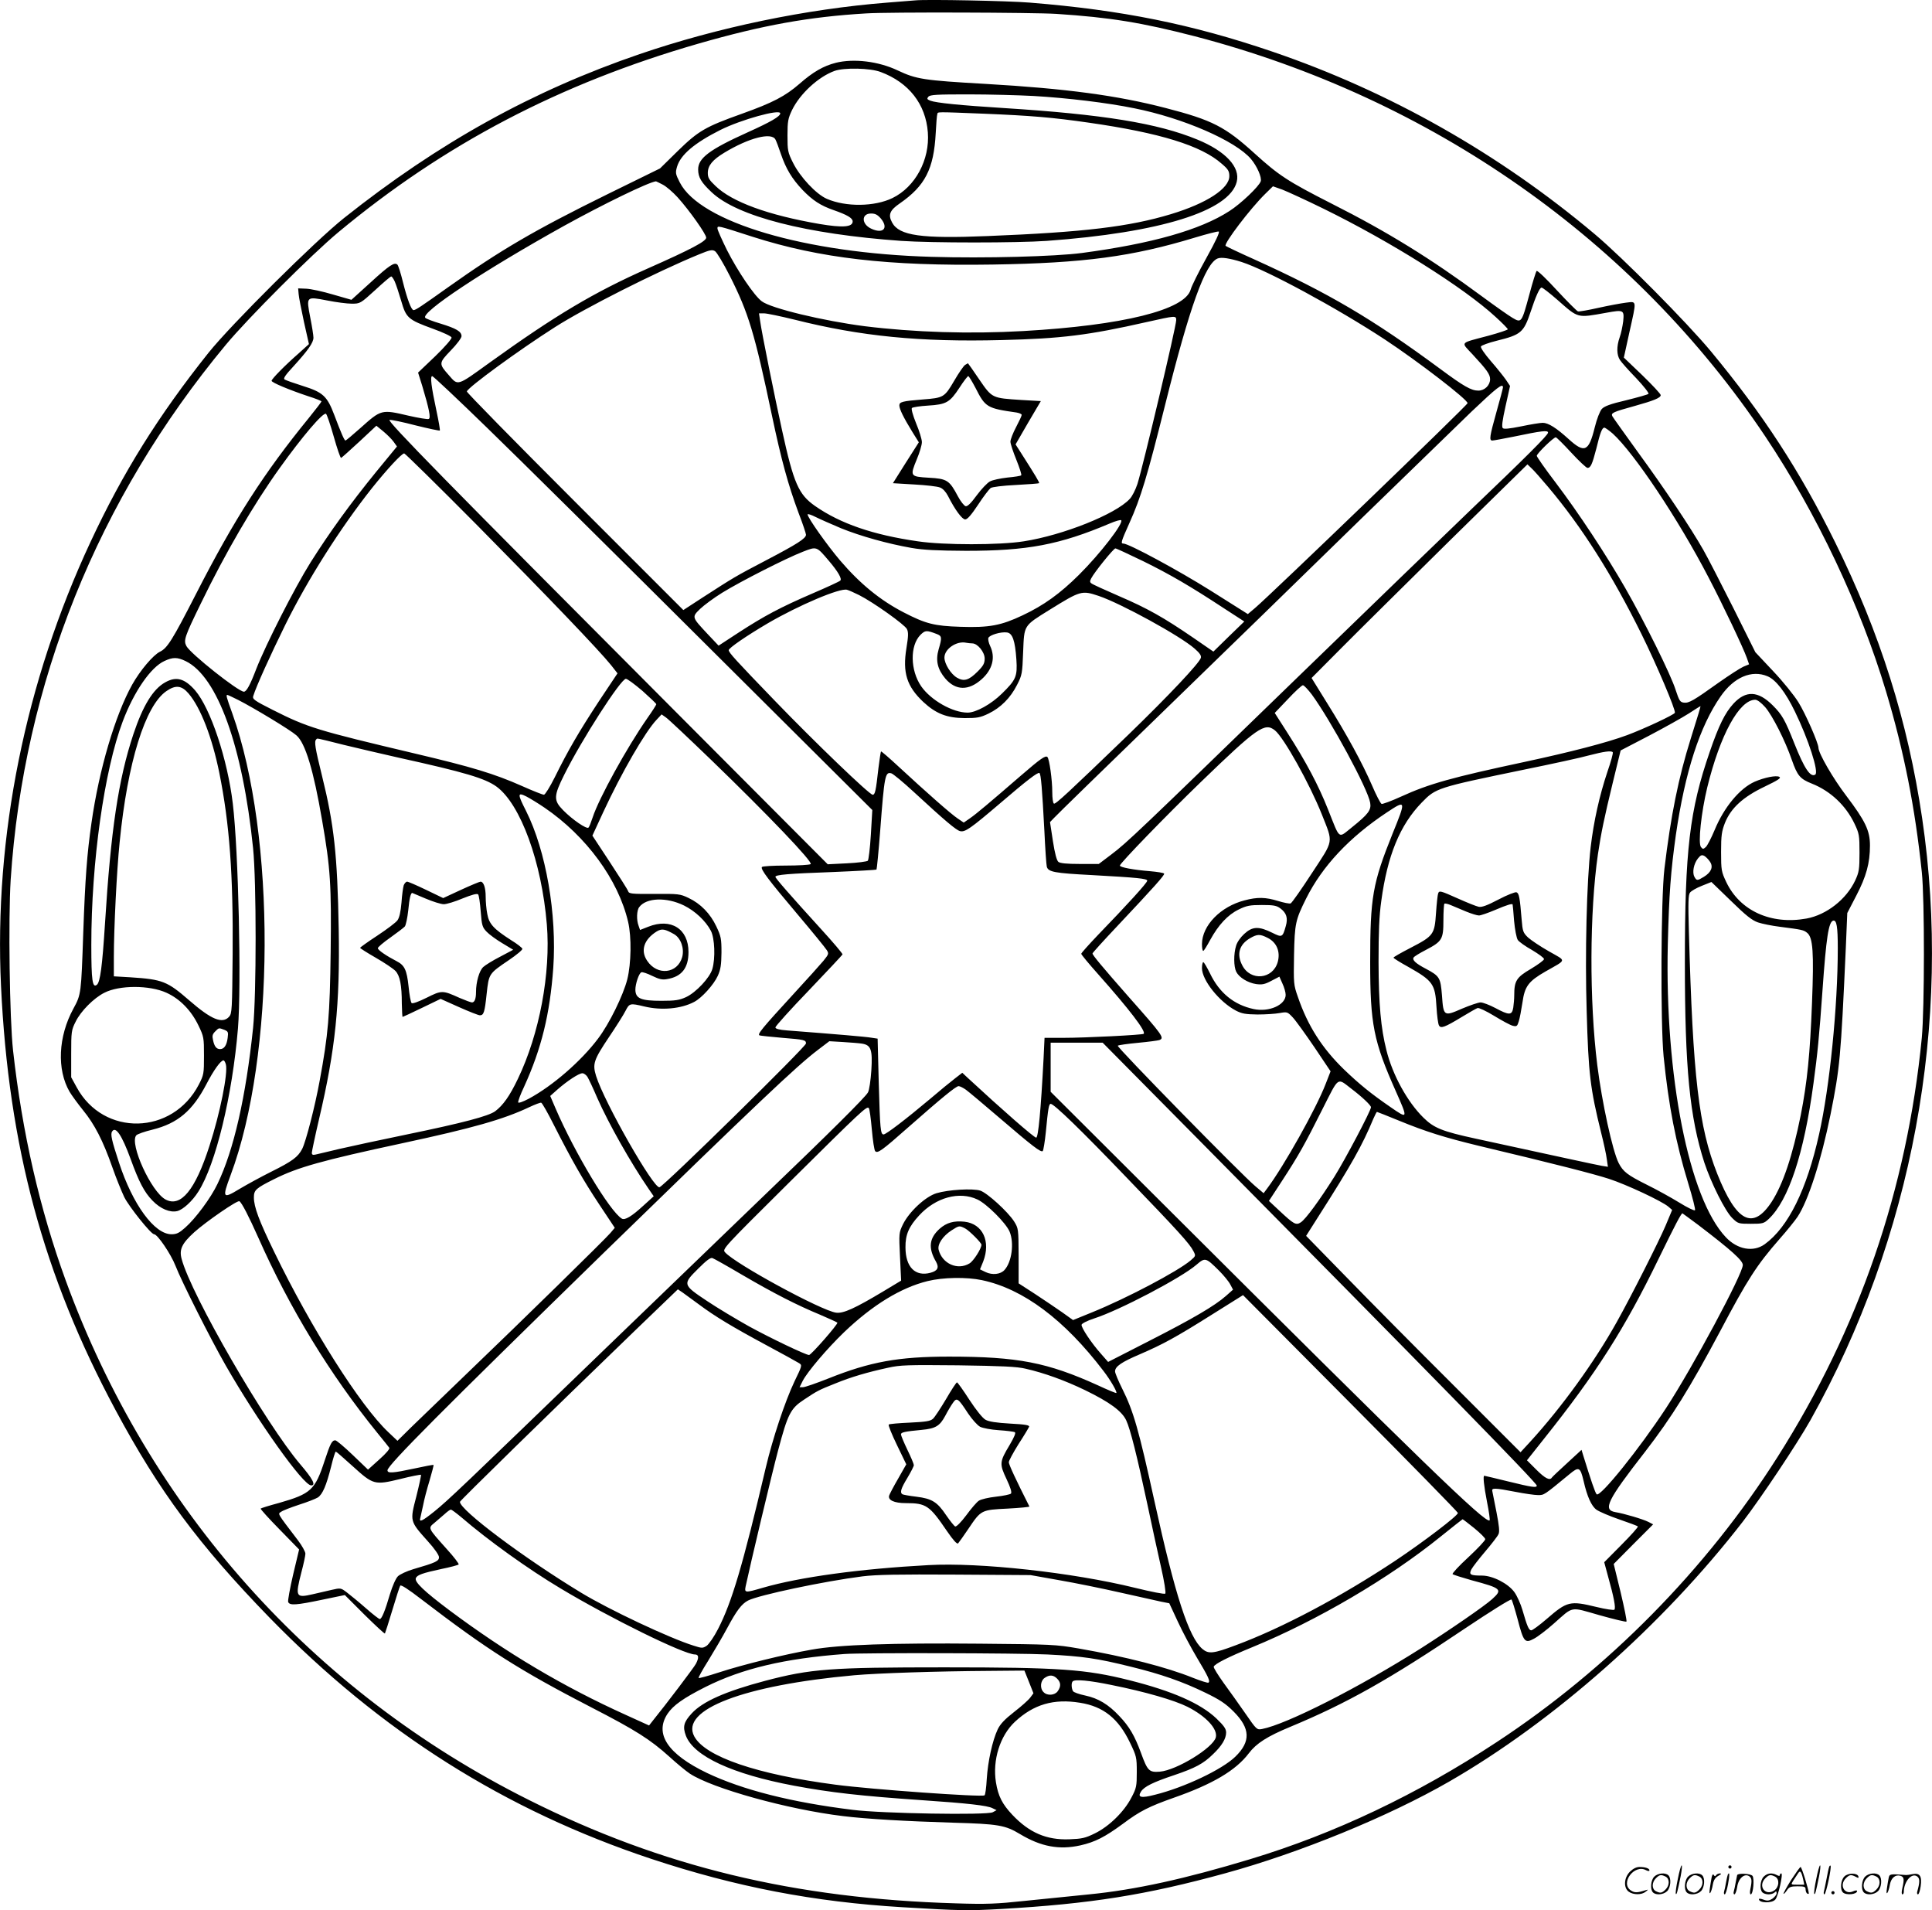 <svg version="1.0" xmlns="http://www.w3.org/2000/svg"
  viewBox="0 0 1200.263 1186.446"
 preserveAspectRatio="xMidYMid meet">
<g transform="translate(-0.273,1186.621) scale(0.1,-0.1)"
fill="#000000" stroke="none">
<path d="M5690 11864 c-25 -2 -103 -8 -175 -14 -506 -40 -1053 -154 -1539
-320 -666 -228 -1247 -550 -1836 -1018 -182 -145 -701 -661 -842 -837 -311
-390 -532 -744 -733 -1175 -405 -867 -600 -1832 -556 -2758 47 -996 263 -1798
711 -2633 271 -505 518 -838 957 -1290 692 -710 1463 -1197 2373 -1499 525
-174 1009 -267 1560 -300 363 -22 410 -22 610 -11 558 32 903 87 1395 222 463
127 1013 352 1390 569 650 374 1328 973 1825 1615 113 147 336 481 420 630
633 1130 882 2471 694 3740 -89 602 -261 1147 -539 1710 -221 448 -450 799
-774 1190 -149 179 -546 580 -721 727 -594 500 -1274 885 -2001 1133 -501 171
-938 259 -1509 305 -133 11 -635 21 -710 14z m875 -84 c336 -22 530 -54 860
-139 1472 -384 2729 -1266 3545 -2486 320 -479 590 -1050 750 -1584 112 -374
180 -721 222 -1121 18 -170 17 -849 0 -1030 -92 -941 -391 -1808 -896 -2603
-442 -697 -1053 -1317 -1746 -1772 -492 -324 -1006 -568 -1529 -726 -406 -123
-717 -191 -1001 -219 -113 -11 -295 -30 -405 -41 -169 -18 -234 -21 -420 -15
-1006 29 -1830 228 -2656 642 -1348 674 -2360 1809 -2878 3227 -162 445 -270
917 -327 1427 -22 199 -30 819 -15 1061 80 1220 540 2365 1337 3324 139 167
532 560 699 699 659 548 1376 923 2236 1171 400 115 688 167 1044 188 136 9
1040 6 1180 -3z M5195 11476 c-76 -19 -142 -57 -225 -130 -89 -77 -164 -117
-360 -187 -224 -80 -268 -105 -396 -230 l-111 -109 -324 -159 c-457 -225 -667
-348 -994 -580 -167 -119 -200 -141 -213 -141 -14 0 -39 67 -66 174 -13 54
-29 103 -34 108 -18 18 -49 -2 -168 -111 l-118 -107 -115 33 c-64 19 -138 35
-166 36 l-50 2 3 -35 c1 -19 17 -97 33 -173 l31 -138 -63 -57 c-87 -76 -169
-160 -169 -171 0 -11 111 -57 228 -96 45 -14 82 -29 82 -32 0 -3 -35 -49 -78
-102 -280 -343 -464 -630 -700 -1091 -149 -291 -180 -340 -226 -362 -42 -21
-122 -115 -172 -204 -106 -190 -206 -528 -253 -859 -28 -195 -39 -344 -51
-680 -13 -381 -13 -385 -61 -473 -95 -174 -104 -379 -24 -517 13 -22 51 -74
84 -115 71 -87 123 -187 182 -355 23 -66 57 -149 74 -185 31 -61 166 -230 185
-230 21 0 104 -122 133 -196 37 -96 218 -455 312 -619 202 -352 482 -745 531
-745 31 0 10 40 -67 130 -215 252 -678 1052 -738 1277 -16 59 2 96 79 166 75
67 268 200 280 192 15 -9 59 -95 117 -225 196 -442 447 -853 741 -1215 36 -44
69 -85 73 -91 5 -6 -18 -34 -62 -73 l-70 -63 -95 91 c-52 50 -101 91 -108 91
-21 0 -31 -19 -66 -125 -60 -184 -85 -207 -284 -264 -60 -16 -111 -32 -114
-35 -2 -3 50 -61 117 -129 l122 -125 -37 -155 c-20 -86 -34 -163 -31 -171 9
-23 50 -20 212 14 l140 29 122 -122 c67 -66 124 -119 127 -117 2 3 23 68 46
145 23 77 45 145 49 152 4 8 48 -20 131 -84 410 -314 608 -440 1055 -671 278
-143 367 -200 485 -306 47 -43 104 -90 128 -106 139 -92 610 -223 952 -264
146 -18 389 -32 685 -41 280 -8 322 -15 415 -71 130 -78 243 -99 374 -70 93
21 153 52 266 135 104 78 162 107 315 161 240 84 385 169 466 276 47 62 114
105 259 165 351 146 614 294 1085 611 154 103 283 184 288 179 4 -4 21 -59 38
-122 37 -142 45 -152 102 -121 23 12 78 54 122 93 126 111 98 106 284 53 89
-25 165 -43 168 -40 4 3 -13 85 -36 182 l-43 176 122 123 123 123 -29 15 c-33
17 -151 52 -206 61 -79 14 -51 72 185 375 166 215 278 395 467 750 169 320
227 410 368 571 46 52 96 114 112 138 67 101 147 350 205 636 58 290 64 349
95 1036 l9 215 56 108 c62 119 85 202 85 312 0 92 -29 152 -147 308 -81 106
-173 264 -173 299 -1 30 -81 213 -125 283 -26 42 -96 129 -157 193 l-110 117
-137 275 c-76 151 -159 313 -186 360 -79 139 -241 381 -404 604 -83 115 -156
217 -161 226 -11 21 2 27 140 65 118 33 160 50 160 67 0 7 -51 62 -114 123
l-115 110 34 155 c46 207 48 194 -22 186 -31 -4 -107 -18 -170 -32 -62 -14
-119 -24 -127 -22 -7 2 -66 61 -131 131 -65 71 -121 125 -126 120 -4 -4 -25
-70 -45 -146 -48 -177 -49 -178 -105 -145 -24 14 -109 74 -189 133 -317 234
-587 401 -934 576 -271 138 -327 174 -479 312 -183 166 -262 207 -552 282
-300 78 -618 121 -1120 150 -387 22 -429 29 -546 84 -118 56 -271 75 -384 47z
m279 -57 c175 -65 280 -200 293 -375 13 -170 -78 -339 -220 -408 -111 -54
-289 -56 -407 -5 -67 29 -167 136 -211 225 -32 64 -34 75 -34 169 0 89 4 106
28 157 50 103 165 208 265 244 60 21 221 18 286 -7z m951 -149 c207 -12 457
-42 623 -76 306 -61 632 -203 727 -316 37 -44 68 -114 60 -138 -10 -31 -124
-140 -195 -185 -181 -117 -481 -202 -915 -260 -165 -22 -605 -34 -935 -24
-785 22 -1438 215 -1564 462 -27 53 -28 60 -17 98 22 74 108 147 269 228 128
64 372 132 372 103 0 -19 -59 -53 -203 -118 -237 -107 -307 -160 -307 -230 0
-49 19 -81 84 -142 159 -150 588 -260 1178 -302 187 -13 720 -13 903 0 705 51
1136 185 1181 367 23 91 -69 190 -244 262 -247 102 -587 157 -1202 196 -271
17 -421 32 -458 46 -20 8 -22 12 -12 24 10 13 52 15 249 15 130 0 313 -5 406
-10z m-310 -110 c291 -12 426 -23 654 -56 439 -63 697 -142 824 -255 40 -34
47 -46 47 -77 0 -77 -141 -169 -363 -236 -258 -78 -539 -112 -1139 -136 -411
-17 -549 2 -593 84 -26 48 -15 76 48 119 157 109 211 213 223 437 3 58 7 111
10 118 4 14 -14 14 289 2z m-1295 -160 c6 -11 21 -51 34 -90 32 -93 68 -153
135 -224 63 -65 112 -97 193 -125 83 -29 118 -49 118 -70 0 -36 -63 -40 -206
-16 -320 55 -544 137 -646 236 -40 38 -48 51 -48 81 0 46 30 82 103 126 152
92 292 128 317 82z m-701 -280 c21 -10 64 -47 94 -80 73 -81 177 -228 177
-250 0 -22 -91 -71 -360 -190 -338 -150 -575 -291 -988 -588 -202 -146 -193
-143 -251 -76 -63 71 -63 75 12 153 38 39 67 78 67 89 0 29 -32 48 -130 78
-47 14 -89 30 -95 36 -32 32 363 294 865 573 239 132 520 269 568 275 1 0 20
-9 41 -20z m4106 -150 c418 -205 872 -490 1069 -672 42 -38 76 -73 76 -77 0
-4 -54 -22 -120 -40 -184 -49 -173 -36 -98 -117 89 -96 108 -123 108 -153 0
-38 -34 -71 -73 -71 -44 0 -90 26 -237 135 -423 312 -693 471 -1157 681 -92
41 -171 79 -176 83 -13 13 153 232 246 323 l48 47 57 -20 c31 -12 147 -65 257
-119z m-2750 -61 c50 -60 14 -98 -60 -63 -61 28 -62 94 -1 94 26 0 40 -7 61
-31z m-795 -114 c417 -133 841 -182 1488 -172 570 9 868 49 1260 168 73 22
139 39 146 37 8 -2 -17 -57 -76 -163 -49 -88 -93 -177 -98 -197 -35 -127 -422
-223 -1040 -258 -334 -19 -677 -8 -985 30 -257 33 -583 111 -640 155 -47 35
-150 188 -216 318 -32 65 -59 125 -59 134 0 19 -3 20 220 -52z m-144 -241
c117 -231 155 -357 263 -871 58 -275 100 -428 165 -603 26 -67 46 -128 46
-135 0 -23 -55 -58 -248 -159 -195 -102 -200 -106 -391 -229 l-123 -80 -674
674 c-371 371 -673 678 -671 684 9 27 324 257 547 399 186 119 632 344 895
452 68 28 83 31 100 20 11 -7 52 -75 91 -152z m3180 85 c156 -50 591 -285 891
-482 206 -136 513 -372 513 -395 0 -12 -1222 -1189 -1320 -1272 l-45 -38 -230
145 c-202 127 -510 293 -543 293 -18 0 -15 11 37 127 71 157 111 290 223 738
151 604 249 877 326 906 23 9 75 1 148 -22z m-5261 -121 c8 -18 26 -72 40
-120 31 -107 42 -117 198 -174 61 -22 113 -46 115 -54 3 -7 -41 -58 -101 -116
l-107 -102 26 -83 c44 -147 54 -200 40 -205 -7 -3 -63 6 -124 20 -171 40 -170
40 -302 -78 -47 -42 -88 -76 -91 -76 -7 0 -27 46 -70 160 -44 116 -70 140
-195 179 -54 17 -105 35 -113 40 -10 6 3 26 55 82 91 100 124 147 124 178 0
14 -9 71 -20 126 -25 131 -26 130 105 105 55 -11 124 -20 153 -20 52 0 54 1
145 84 51 47 95 85 100 85 4 1 14 -14 22 -31z m7223 -114 c133 -117 120 -113
306 -80 105 19 110 17 103 -53 -4 -31 -13 -76 -22 -100 -20 -57 -19 -110 2
-141 9 -14 54 -65 101 -113 46 -49 80 -92 76 -97 -5 -5 -67 -22 -139 -40 -99
-23 -135 -37 -151 -54 -12 -14 -31 -62 -44 -115 -37 -150 -63 -162 -162 -72
-76 69 -126 101 -161 101 -16 0 -77 -10 -134 -22 -75 -15 -107 -18 -114 -11
-8 8 -3 46 17 136 l28 126 -26 39 c-15 21 -56 73 -93 115 -38 44 -65 83 -62
91 3 7 47 23 99 36 150 37 167 51 210 180 32 97 56 150 68 150 6 0 50 -34 98
-76z m-4740 -123 c413 -104 780 -140 1287 -127 372 9 540 30 902 112 179 40
183 41 183 12 0 -40 -206 -907 -241 -1018 -12 -36 -33 -78 -48 -93 -88 -95
-414 -225 -658 -263 -152 -24 -496 -24 -658 0 -279 40 -481 110 -638 219 -103
72 -133 139 -206 472 -44 200 -126 604 -136 678 l-7 47 31 0 c18 0 103 -18
189 -39z m-1906 -675 c183 -177 796 -784 1361 -1347 l1029 -1024 -9 -153 c-5
-83 -14 -157 -19 -162 -5 -5 -64 -13 -129 -16 l-120 -6 -976 979 c-1384 1388
-1766 1777 -1746 1781 9 2 82 -13 162 -34 80 -20 148 -34 150 -32 3 2 -7 58
-21 124 -32 149 -40 214 -26 214 6 0 161 -146 344 -324z m6308 254 c0 -5 -18
-73 -40 -151 -43 -154 -47 -179 -26 -179 7 0 67 11 132 24 177 37 214 41 214
25 0 -15 -130 -145 -490 -489 -135 -129 -609 -588 -1055 -1020 -1004 -974
-1071 -1038 -1168 -1111 l-78 -59 -118 0 c-79 0 -122 4 -133 13 -10 8 -22 51
-34 129 l-18 118 25 26 c13 15 317 311 674 657 358 347 916 890 1240 1207 325
316 631 613 680 660 159 151 195 179 195 150z m-7264 -305 c21 -74 41 -134 46
-133 4 2 55 47 113 101 l106 99 44 -36 c24 -20 53 -49 64 -65 l20 -28 -129
-157 c-162 -199 -289 -375 -408 -563 -99 -158 -277 -508 -337 -661 -38 -100
-61 -142 -77 -142 -35 0 -332 236 -357 283 -19 36 -12 57 89 264 152 314 328
616 491 843 139 194 269 347 287 336 5 -3 27 -66 48 -141z m7946 18 c133 -121
407 -531 595 -893 90 -172 216 -438 238 -500 l14 -40 -36 -15 c-20 -9 -88 -53
-152 -98 -158 -113 -186 -129 -217 -125 -24 3 -29 12 -51 78 -29 94 -193 424
-314 635 -119 207 -286 461 -432 654 -65 85 -117 160 -117 166 0 14 104 115
118 115 5 0 48 -43 96 -95 48 -52 94 -95 101 -95 20 0 30 24 55 120 24 100 36
130 50 130 5 0 29 -17 52 -37z m-7059 -565 c444 -449 763 -782 836 -873 l40
-51 -116 -174 c-124 -189 -191 -304 -274 -472 -30 -60 -60 -108 -67 -108 -8 0
-69 24 -136 54 -174 77 -310 118 -666 202 -608 144 -665 161 -883 271 -115 58
-127 67 -121 86 18 59 106 253 199 442 140 283 341 600 539 850 92 115 184
215 200 215 5 0 208 -199 449 -442z m6659 232 c209 -248 396 -543 578 -911 95
-192 214 -473 208 -490 -4 -12 -192 -100 -297 -139 -127 -47 -352 -105 -636
-166 -454 -97 -594 -136 -769 -216 -59 -27 -114 -47 -120 -45 -7 3 -34 55 -60
116 -60 138 -154 311 -279 511 l-96 155 187 188 c103 104 405 402 670 664
l484 475 25 -24 c14 -12 61 -66 105 -118z m-4394 -255 c121 -49 289 -96 437
-122 75 -13 159 -17 340 -18 380 0 579 37 893 170 35 15 67 24 70 20 17 -17
-129 -207 -263 -340 -117 -116 -218 -189 -350 -251 -133 -63 -207 -77 -385
-71 -163 5 -217 19 -354 90 -145 75 -270 177 -394 322 -80 94 -202 266 -202
286 0 5 23 -2 50 -16 28 -14 99 -45 158 -70z m-76 -202 c57 -67 83 -112 71
-123 -4 -5 -82 -41 -173 -80 -201 -87 -297 -138 -459 -243 l-124 -81 -69 73
c-98 105 -98 104 -46 155 24 23 86 69 138 101 117 72 399 215 500 254 87 34
85 35 162 -56z m1952 -2 c169 -83 297 -158 504 -294 l125 -81 -96 -93 -96 -94
-125 86 c-184 126 -285 183 -462 259 -87 38 -165 73 -171 79 -10 7 -10 14 -1
31 20 39 139 186 150 186 6 0 83 -36 172 -79z m-1764 -211 c89 -45 284 -184
297 -211 10 -20 9 -44 -3 -118 -25 -153 2 -238 105 -335 79 -73 146 -99 256
-100 79 0 97 3 149 28 76 37 136 97 177 178 31 60 33 70 38 205 7 169 1 160
165 262 192 119 199 121 304 86 139 -47 508 -249 597 -328 31 -27 42 -43 38
-57 -9 -32 -197 -232 -449 -476 -379 -365 -454 -435 -464 -429 -6 4 -10 35
-10 71 0 76 -18 205 -30 218 -12 12 -42 -9 -167 -117 -193 -167 -275 -236
-314 -263 l-39 -27 -37 25 c-41 27 -193 161 -367 322 -58 54 -108 97 -110 95
-2 -2 -9 -49 -16 -104 -16 -144 -21 -165 -36 -165 -20 0 -359 326 -605 581
-248 257 -289 302 -289 317 0 13 107 87 243 167 192 112 449 221 492 208 11
-3 45 -18 75 -33z m483 -242 c31 -12 33 -21 11 -95 -20 -69 -7 -124 42 -182
65 -75 145 -76 226 -3 67 60 86 135 52 206 -9 19 -14 41 -11 50 7 18 77 39
115 34 35 -4 51 -51 59 -168 7 -105 -2 -126 -90 -212 -67 -66 -161 -118 -213
-118 -93 0 -228 77 -288 163 -69 100 -71 253 -5 320 30 29 37 30 102 5z m220
-58 c33 0 77 -54 77 -94 0 -30 -8 -45 -44 -81 -55 -55 -85 -63 -128 -38 -38
22 -78 86 -78 125 0 53 75 105 135 92 11 -2 28 -4 38 -4z m-4887 -110 c198
-96 354 -529 419 -1162 21 -207 21 -911 0 -1116 -45 -430 -120 -760 -221 -969
-41 -87 -137 -216 -201 -272 -37 -33 -53 -41 -85 -41 -106 0 -241 185 -326
445 -45 137 -54 176 -43 193 22 36 61 -23 115 -170 51 -141 85 -207 136 -259
49 -51 109 -76 154 -65 36 9 94 62 131 121 108 169 211 596 246 1013 22 269 3
1107 -32 1397 -33 276 -138 591 -234 703 -65 74 -117 89 -186 50 -76 -42 -139
-146 -198 -323 -93 -280 -140 -597 -176 -1175 -17 -267 -30 -363 -50 -380 -28
-23 -35 25 -35 247 0 514 80 1083 195 1388 70 186 175 338 260 376 52 24 79
24 131 -1z m9827 -94 c52 -21 113 -100 171 -220 83 -170 150 -376 126 -391
-30 -19 -68 38 -130 194 -58 147 -76 178 -134 236 -91 91 -167 94 -244 11 -53
-58 -91 -135 -147 -298 -126 -365 -155 -612 -155 -1313 0 -652 30 -958 121
-1240 42 -127 130 -303 174 -345 35 -34 38 -35 115 -35 74 0 81 2 111 30 123
116 219 404 278 842 25 182 36 295 56 578 23 327 38 427 67 433 21 4 28 -37
28 -172 0 -360 -50 -861 -116 -1154 -77 -346 -192 -578 -338 -684 -71 -51
-170 -33 -242 44 -229 242 -379 1001 -360 1818 8 318 18 451 50 680 57 392
149 676 279 862 82 118 192 165 290 124z m-6989 -91 c47 -42 86 -79 86 -83 0
-4 -25 -43 -56 -87 -127 -182 -301 -498 -339 -615 -10 -30 -21 -59 -26 -64
-11 -12 -100 49 -158 108 -60 61 -59 88 7 220 109 219 352 596 383 596 9 0 55
-34 103 -75z m4158 -22 c118 -161 349 -587 363 -673 8 -45 -12 -71 -113 -152
-88 -70 -72 -82 -149 111 -60 151 -135 293 -253 477 l-78 122 82 86 c44 47 86
86 93 86 7 0 31 -26 55 -57z m-6978 6 c75 -88 146 -271 191 -492 64 -317 87
-635 83 -1128 -3 -344 -4 -368 -22 -388 -42 -46 -110 -18 -248 102 -136 118
-165 130 -365 143 l-103 6 0 120 c0 174 18 540 36 713 49 497 159 849 291 939
57 39 94 35 137 -15z m308 -40 c98 -50 325 -187 362 -220 56 -48 107 -219 160
-529 52 -298 58 -402 53 -815 -5 -397 -15 -514 -68 -800 -29 -160 -86 -380
-109 -425 -26 -50 -60 -76 -195 -143 -60 -30 -148 -78 -195 -106 -104 -63
-108 -57 -55 85 278 741 283 2110 11 2869 -37 102 -40 115 -31 115 3 0 33 -14
67 -31z m9487 -45 c45 -52 124 -207 166 -329 34 -97 51 -117 124 -146 116 -46
211 -136 265 -249 29 -61 31 -72 31 -180 0 -104 -3 -121 -27 -173 -55 -117
-178 -213 -302 -236 -221 -40 -414 48 -499 227 -30 64 -32 73 -32 187 0 103 4
128 24 180 37 92 112 161 246 225 85 41 105 54 92 61 -19 11 -93 -4 -153 -30
-93 -41 -191 -159 -249 -300 -21 -50 -45 -97 -55 -106 -16 -14 -18 -14 -30 0
-19 23 2 217 39 370 80 327 199 544 298 545 13 0 37 -18 62 -46z m-413 -36
c-7 -24 -29 -95 -49 -158 -77 -245 -124 -478 -164 -810 -22 -186 -25 -961 -5
-1165 31 -307 75 -534 153 -789 27 -88 46 -163 42 -167 -5 -4 -48 17 -98 48
-49 30 -139 80 -200 110 -122 61 -148 81 -176 135 -38 74 -104 377 -133 608
-50 401 -48 952 4 1311 19 129 40 229 91 439 l50 205 177 92 c97 51 208 113
247 138 38 25 70 45 72 45 1 0 -4 -19 -11 -42z m-6137 -290 c356 -344 637
-638 620 -649 -8 -5 -78 -9 -156 -9 -78 0 -144 -4 -147 -9 -9 -14 39 -78 219
-291 94 -111 176 -212 184 -225 14 -22 12 -26 -21 -67 -20 -24 -102 -115 -183
-203 -199 -217 -230 -254 -213 -260 7 -2 71 -9 142 -15 135 -11 146 -13 146
-35 0 -20 -878 -882 -910 -893 -35 -12 -342 525 -394 691 -23 75 -16 98 81
243 44 65 90 138 102 162 24 47 28 48 116 27 107 -26 229 -15 310 28 47 24
122 107 147 162 18 40 22 68 23 145 0 86 -3 101 -32 162 -37 79 -98 142 -173
177 -52 25 -63 26 -212 25 -143 -1 -158 1 -163 17 -3 10 -55 91 -114 181
l-108 164 67 145 c115 248 262 502 333 576 l30 32 27 -19 c16 -11 141 -129
279 -262z m3504 182 c55 -44 216 -332 292 -523 71 -180 76 -154 -62 -364 -65
-100 -124 -184 -132 -188 -7 -3 -42 4 -78 15 -78 24 -129 25 -208 4 -149 -38
-264 -156 -265 -271 0 -24 3 -43 8 -43 4 0 23 31 43 68 51 93 109 156 177 189
49 24 69 28 144 28 72 0 91 -3 115 -21 38 -28 48 -60 34 -109 -20 -71 -23 -73
-83 -43 -85 42 -124 41 -176 -7 -22 -20 -44 -51 -50 -73 -16 -51 -15 -130 1
-162 18 -35 71 -68 123 -76 37 -5 54 -2 95 20 l50 26 19 -43 c11 -23 20 -55
20 -70 0 -63 -104 -109 -200 -88 -121 26 -212 100 -270 221 -19 38 -37 70 -42
70 -4 0 -8 -17 -8 -37 0 -75 108 -210 211 -264 37 -19 59 -23 134 -24 50 0
111 4 138 9 46 8 48 8 81 -27 19 -20 79 -104 135 -186 l100 -149 -30 -77 c-59
-154 -260 -512 -365 -652 l-21 -28 -51 43 c-88 74 -863 865 -855 873 4 4 61
12 125 18 64 6 124 14 133 17 33 13 24 27 -189 267 -169 192 -226 261 -226
271 0 4 69 80 153 169 228 242 297 319 292 327 -3 5 -42 11 -87 15 -102 8
-188 24 -188 35 0 14 290 313 501 517 354 342 399 373 462 323z m-5786 -90
c87 -21 241 -57 343 -80 412 -91 536 -128 608 -180 149 -110 280 -468 312
-856 25 -302 -46 -681 -180 -959 -51 -107 -92 -164 -141 -201 -41 -30 -199
-72 -548 -144 -161 -33 -350 -74 -420 -90 -69 -17 -136 -32 -148 -35 -17 -4
-23 -1 -23 11 0 8 20 103 45 210 102 434 130 711 122 1179 -8 461 -29 650
-103 949 -44 178 -50 217 -37 229 8 9 -10 12 170 -33z m7885 -46 c4 -3 -11
-58 -33 -121 -50 -150 -85 -307 -104 -467 -25 -214 -36 -665 -25 -1021 11
-390 22 -480 90 -755 16 -63 32 -137 35 -163 l7 -48 -38 6 c-35 6 -301 64
-784 169 -208 45 -259 66 -324 130 -99 97 -192 265 -230 419 -35 138 -48 285
-49 547 0 188 4 288 17 380 38 282 116 472 251 611 88 91 95 93 632 204 177
36 361 76 410 90 89 23 135 30 145 19z m-4341 -248 c194 -179 262 -236 286
-242 31 -8 65 16 248 172 169 145 235 195 245 189 10 -6 17 -98 31 -360 5
-110 12 -210 15 -222 9 -33 48 -40 279 -52 287 -16 345 -22 345 -35 0 -13
-126 -151 -307 -338 -56 -59 -103 -111 -103 -116 0 -5 48 -63 106 -128 191
-215 298 -354 282 -369 -7 -7 -362 -25 -499 -25 l-117 0 -6 -127 c-17 -325
-33 -493 -46 -493 -13 0 -211 173 -427 373 l-32 30 -44 -34 c-25 -19 -96 -77
-158 -130 -150 -126 -272 -219 -287 -219 -19 0 -22 33 -30 320 l-7 275 -40 6
c-34 6 -211 21 -522 45 -51 4 -73 10 -73 19 0 7 93 111 208 230 114 119 208
220 209 223 2 4 -58 75 -133 157 -192 211 -284 316 -284 325 0 13 79 20 360
30 145 6 266 13 268 15 2 2 13 111 23 242 26 344 31 366 69 356 11 -3 74 -55
141 -117z m-2296 -96 c260 -177 459 -448 520 -710 22 -94 19 -259 -5 -356 -25
-99 -112 -277 -182 -369 -105 -140 -283 -294 -430 -373 -36 -19 -64 -29 -66
-23 -2 6 14 50 37 98 108 237 160 450 181 738 23 332 -45 727 -169 974 -54
106 -54 118 2 90 23 -12 74 -43 112 -69z m5269 -162 c-124 -309 -139 -393
-139 -798 0 -385 21 -491 159 -801 77 -174 77 -175 -33 -99 -122 84 -192 141
-288 233 -137 133 -226 272 -287 451 -27 76 -27 84 -24 260 4 197 9 218 75
351 101 202 269 381 503 536 118 78 119 76 34 -133z m1972 -174 c22 -32 8 -66
-38 -94 -41 -25 -45 -25 -59 1 -14 27 -4 80 22 113 17 21 24 24 40 16 10 -6
26 -22 35 -36z m298 -377 c27 -9 87 -21 135 -27 140 -18 149 -20 171 -38 36
-29 42 -123 30 -432 -12 -318 -30 -497 -70 -700 -51 -253 -110 -429 -181 -539
-117 -178 -219 -125 -338 175 -115 292 -151 599 -176 1504 -5 179 -4 229 7
242 7 10 40 29 73 42 l60 24 121 -117 c94 -92 131 -121 168 -134z m-6672 105
c69 -34 135 -96 167 -157 24 -46 29 -171 9 -238 -16 -54 -101 -145 -163 -174
-42 -19 -66 -23 -153 -23 -128 0 -161 14 -162 69 0 36 22 102 37 108 7 3 37
-7 67 -22 44 -21 63 -26 94 -20 90 15 132 69 132 168 0 144 -109 213 -250 157
l-51 -20 -9 26 c-14 36 -12 96 4 116 44 59 170 63 278 10z m-60 -179 c41 -25
63 -88 49 -141 -29 -104 -155 -118 -218 -23 -43 64 -19 133 60 182 32 19 51
15 109 -18z m3686 -22 c56 -28 80 -85 63 -149 -30 -109 -170 -122 -221 -21
-36 69 -18 129 49 168 45 26 62 26 109 2z m-6841 -341 c84 -38 154 -111 198
-202 34 -70 35 -77 35 -189 0 -111 -1 -119 -32 -179 -163 -315 -592 -325 -759
-17 l-34 62 0 145 c0 138 1 148 28 201 31 64 112 146 178 179 93 48 281 48
386 0z m359 -230 c24 -10 26 -14 21 -51 -6 -46 -22 -69 -47 -69 -23 0 -36 17
-44 57 -6 25 -3 36 13 52 24 24 22 24 57 11z m3962 -86 c56 -9 66 -37 58 -166
-4 -61 -13 -123 -21 -137 -15 -29 -247 -259 -630 -626 -137 -132 -574 -553
-970 -935 -939 -907 -1007 -971 -1093 -1041 -76 -61 -97 -71 -88 -41 2 9 10
44 17 77 6 33 24 102 40 154 15 52 27 96 25 98 -2 2 -55 -8 -119 -22 -135 -29
-167 -31 -167 -11 0 31 340 372 1350 1357 943 918 1193 1155 1324 1254 l71 54
85 -5 c47 -3 100 -7 118 -10z m2061 -566 c1470 -1486 2131 -2162 2131 -2179 0
-15 -28 -11 -179 26 -78 19 -144 35 -147 35 -9 0 -3 -60 17 -163 12 -59 19
-110 16 -114 -23 -23 -425 367 -2029 1966 l-698 696 0 152 0 153 161 0 162 0
566 -572z m-6013 437 c14 -54 -36 -303 -102 -506 -88 -274 -178 -384 -273
-333 -89 48 -225 346 -182 398 6 8 52 24 102 36 156 39 248 117 334 282 45 87
89 148 106 148 5 0 11 -11 15 -25z m2246 -77 c8 -13 36 -72 62 -133 70 -158
207 -401 319 -564 l31 -45 -65 -59 c-73 -67 -114 -91 -133 -80 -74 44 -294
411 -412 685 l-33 77 46 41 c61 53 132 100 154 100 9 0 23 -10 31 -22z m4746
-74 c66 -50 122 -103 122 -115 0 -21 -160 -324 -227 -431 -92 -146 -179 -265
-209 -284 -30 -20 -43 -12 -136 75 l-62 58 81 124 c105 161 141 226 252 447
104 205 89 195 179 126z m-2395 -6 c18 -13 112 -92 210 -176 204 -175 257
-216 268 -205 4 5 13 58 19 118 14 146 19 175 30 175 21 0 191 -165 471 -457
322 -334 393 -412 416 -458 15 -29 15 -30 -18 -58 -81 -68 -395 -234 -612
-322 l-118 -48 -67 48 c-37 26 -113 77 -169 114 l-102 66 0 171 c-1 169 -1
170 -29 215 -39 60 -165 175 -209 190 -47 15 -199 6 -272 -16 -69 -21 -169
-114 -208 -192 -26 -54 -26 -56 -19 -203 l7 -148 -108 -65 c-180 -108 -251
-140 -296 -134 -91 12 -625 302 -690 375 -18 20 -11 27 395 430 456 452 485
479 498 466 5 -5 13 -65 19 -133 6 -68 15 -129 21 -135 15 -15 40 2 206 149
209 184 296 255 312 255 8 0 28 -10 45 -22z m-2560 -218 c113 -223 185 -348
284 -497 l95 -143 -27 -32 c-32 -38 -541 -537 -901 -882 -137 -132 -288 -278
-336 -324 l-86 -85 -57 54 c-174 164 -479 645 -709 1120 -94 193 -126 279
-126 338 0 46 13 57 125 113 147 74 297 116 800 224 433 93 624 147 785 223
36 17 70 30 75 28 6 -2 41 -63 78 -137z m5250 26 c171 -70 284 -105 498 -157
479 -114 712 -174 808 -205 110 -36 328 -138 369 -173 l23 -20 -41 -98 c-43
-101 -214 -439 -303 -598 -139 -249 -343 -531 -538 -744 l-60 -65 -415 415
c-228 227 -528 530 -666 672 l-251 257 78 123 c203 318 271 439 340 605 10 23
20 42 22 42 2 0 63 -24 136 -54z m-2618 -490 c58 -27 178 -147 200 -200 29
-70 14 -188 -32 -238 -24 -27 -75 -33 -117 -13 l-35 17 20 49 c48 125 -3 234
-116 247 -67 7 -112 -6 -155 -44 -65 -59 -72 -119 -22 -205 20 -36 10 -56 -34
-68 -95 -26 -156 35 -156 158 -1 78 21 129 85 198 103 112 250 152 362 99z
m4478 -158 c207 -158 277 -221 277 -249 0 -55 -311 -635 -477 -889 -166 -253
-410 -556 -431 -535 -9 8 -35 85 -84 243 l-10 33 -89 -82 c-49 -45 -92 -85
-95 -90 -13 -21 -43 -5 -97 49 l-58 58 107 135 c324 406 501 684 711 1117 101
207 140 282 148 282 1 0 45 -33 98 -72z m-4554 -22 c25 -13 101 -89 101 -101
0 -24 -49 -101 -74 -116 -74 -45 -170 -2 -192 85 -8 34 26 85 80 120 47 30 48
31 85 12z m-1384 -289 c197 -115 338 -187 483 -247 56 -24 104 -46 107 -49 5
-9 -163 -201 -176 -201 -20 0 -240 105 -373 178 -77 43 -194 113 -260 157
-153 102 -154 104 -55 202 50 50 76 70 88 65 9 -3 93 -50 186 -105z m2960 28
c30 -30 62 -69 71 -87 l17 -32 -44 -39 c-69 -61 -205 -141 -478 -280 l-254
-130 -43 49 c-61 68 -125 165 -122 182 2 8 35 25 78 39 156 50 541 252 635
333 55 47 58 46 140 -35z m-1472 -60 c256 -54 512 -245 755 -564 44 -57 86
-130 80 -137 -2 -2 -53 19 -113 47 -315 143 -499 179 -926 179 -315 0 -490
-32 -748 -135 -76 -30 -147 -55 -160 -55 l-21 0 20 40 c29 56 151 200 257 302
177 169 352 276 518 317 97 24 243 26 338 6z m-1758 -151 c99 -74 207 -139
417 -252 101 -54 193 -105 204 -112 21 -13 21 -14 -28 -115 -59 -125 -135
-353 -178 -535 -143 -608 -211 -836 -296 -1001 -25 -49 -57 -95 -71 -105 -25
-16 -29 -16 -82 1 -148 46 -524 223 -697 328 -358 217 -754 514 -754 565 0 7
552 547 1093 1069 l261 251 31 -21 c16 -12 62 -45 100 -73z m4715 -1295 c0
-17 -213 -179 -385 -294 -340 -226 -705 -420 -996 -528 -138 -52 -168 -55
-206 -23 -85 72 -170 334 -298 917 -98 446 -130 559 -201 701 -24 48 -44 96
-44 106 0 31 40 58 155 107 141 61 218 102 450 248 l190 119 668 -672 c367
-369 667 -676 667 -681z m-2686 896 c115 -26 245 -73 371 -134 150 -73 227
-129 254 -186 26 -55 68 -224 132 -523 27 -130 66 -306 85 -391 20 -88 31
-158 26 -163 -5 -5 -86 11 -188 36 -386 95 -966 159 -1284 141 -425 -23 -797
-74 -1026 -140 -113 -33 -117 -33 -109 8 28 132 164 704 201 842 61 230 78
263 162 318 83 55 90 59 196 101 95 39 197 69 326 97 76 17 120 18 435 15 270
-4 366 -8 419 -21z m-4181 -605 c129 -117 136 -119 297 -80 67 17 125 28 128
26 2 -3 -11 -63 -29 -135 -40 -154 -41 -152 70 -276 43 -47 71 -88 71 -101 0
-24 -21 -34 -159 -74 -41 -12 -83 -32 -96 -44 -14 -14 -34 -60 -50 -112 -30
-103 -51 -154 -63 -154 -5 0 -44 30 -87 68 -42 37 -95 80 -117 97 -38 29 -39
29 -96 16 -31 -7 -84 -19 -117 -27 -105 -24 -109 -16 -70 136 14 52 25 105 25
116 0 12 -21 50 -47 84 -132 173 -125 162 -104 176 10 8 60 27 111 44 51 16
104 37 117 45 30 20 53 74 83 193 12 50 25 92 29 92 3 0 50 -41 104 -90z
m7648 -93 c22 -97 49 -156 80 -178 17 -12 80 -39 141 -60 61 -21 113 -40 116
-44 3 -3 -42 -54 -102 -114 l-107 -108 24 -89 c36 -128 49 -196 39 -206 -4 -4
-54 3 -111 17 -165 40 -182 36 -309 -74 -45 -39 -89 -71 -96 -71 -15 0 -25 22
-55 126 -11 38 -34 89 -50 111 -39 54 -135 103 -202 103 -72 0 -82 6 -65 39 8
15 47 65 86 111 40 47 77 95 82 107 8 15 4 52 -12 135 -12 62 -24 121 -26 131
-7 23 14 22 144 -3 56 -11 119 -20 140 -20 38 0 35 -2 193 128 61 51 69 47 90
-41z m-6972 -225 c166 -143 414 -321 615 -441 308 -185 768 -411 836 -411 24
0 26 -20 6 -58 -12 -23 -184 -250 -269 -355 l-22 -28 -143 65 c-390 176 -743
386 -1098 651 -157 118 -217 175 -208 199 8 20 43 32 159 57 55 11 103 24 107
28 4 3 -29 47 -74 96 -118 132 -117 129 -77 162 19 16 47 40 64 55 16 15 34
28 39 28 4 0 34 -22 65 -48z m6292 -67 c38 -31 69 -62 69 -69 0 -8 -47 -58
-105 -112 -58 -53 -102 -101 -98 -105 4 -4 58 -21 118 -38 187 -50 194 -57
128 -117 -46 -42 -261 -190 -443 -306 -385 -244 -835 -472 -987 -501 -32 -6
-34 -4 -103 96 -39 56 -100 142 -136 191 -35 49 -63 94 -61 100 5 17 90 60
239 121 404 166 852 429 1173 689 72 58 132 105 134 106 2 0 35 -25 72 -55z
m-2576 -324 c99 -17 270 -52 380 -77 110 -25 223 -50 251 -56 l51 -10 53 -114
c29 -63 82 -162 117 -221 73 -122 86 -150 73 -158 -4 -3 -48 11 -96 30 -163
66 -417 131 -709 182 -144 25 -168 26 -615 30 -546 5 -873 -6 -1045 -37 -167
-29 -427 -93 -574 -141 -68 -22 -125 -38 -128 -35 -3 2 24 51 60 108 35 57 88
147 117 201 59 110 90 151 130 172 66 34 474 120 710 150 88 11 223 13 580 11
l465 -3 180 -32z m-75 -461 c218 -11 309 -24 518 -76 188 -46 322 -93 462
-161 91 -44 127 -68 176 -117 105 -105 108 -187 11 -281 -81 -79 -316 -191
-498 -236 -88 -23 -111 -17 -88 19 19 31 76 59 205 102 133 45 183 72 242 130
55 52 82 97 82 135 0 23 -13 42 -61 88 -98 93 -273 170 -540 237 -270 68 -433
80 -1149 80 -709 0 -831 -9 -1115 -84 -245 -65 -387 -128 -455 -202 -50 -54
-57 -83 -36 -139 49 -127 288 -238 671 -310 230 -43 418 -64 795 -90 280 -19
408 -33 439 -50 l25 -12 -24 -13 c-35 -19 -691 -8 -870 15 -382 47 -684 124
-905 229 -244 117 -328 243 -245 368 35 52 98 97 237 167 228 114 490 176 863
204 106 8 1082 6 1260 -3z m-115 -170 l28 -71 -20 -27 c-11 -15 -56 -55 -100
-89 -59 -46 -86 -75 -102 -108 -33 -70 -61 -199 -68 -308 -3 -54 -9 -100 -14
-102 -19 -12 -704 37 -924 66 -490 64 -811 174 -879 300 -90 166 307 318 994
380 148 13 514 25 831 27 l226 2 28 -70z m175 20 c24 -24 25 -48 4 -78 -18
-26 -65 -30 -88 -6 -24 23 -20 70 6 88 30 21 54 20 78 -4z m340 -40 c209 -42
388 -94 470 -135 115 -58 189 -138 176 -190 -17 -65 -243 -204 -348 -213 -66
-5 -76 4 -117 117 -39 106 -72 163 -134 228 -68 73 -132 111 -212 128 -38 8
-72 20 -76 27 -10 16 -12 52 -2 61 14 14 103 6 243 -23z m-197 -110 c145 -23
238 -98 310 -248 40 -83 42 -91 42 -182 0 -88 -2 -100 -34 -160 -45 -87 -138
-178 -226 -221 -61 -30 -81 -34 -160 -37 -141 -5 -248 41 -353 152 -63 67 -88
116 -102 202 -22 138 25 289 118 376 116 108 241 145 405 118z M5999 9600 c-9
-5 -40 -50 -69 -100 -60 -102 -65 -105 -195 -115 -126 -10 -145 -15 -145 -37
0 -22 25 -74 81 -165 l40 -64 -81 -127 -80 -127 133 -8 c72 -4 145 -12 160
-19 17 -6 36 -27 49 -52 44 -87 88 -146 107 -146 14 0 38 28 80 91 33 51 69
97 78 104 11 7 76 15 158 19 76 4 141 9 143 11 4 4 -21 45 -114 191 l-32 50
78 135 79 134 -122 7 c-182 12 -180 10 -261 128 -37 55 -69 100 -70 100 0 0
-8 -5 -17 -10z m64 -143 c61 -121 72 -127 255 -153 17 -3 32 -9 32 -15 0 -6
-16 -40 -35 -76 -19 -36 -35 -77 -35 -90 0 -13 17 -64 37 -113 20 -50 34 -93
30 -96 -3 -4 -42 -10 -86 -14 -43 -5 -92 -15 -108 -24 -16 -8 -53 -47 -82 -86
-35 -48 -57 -70 -69 -68 -9 2 -31 29 -48 61 -53 100 -67 110 -181 116 -117 7
-118 9 -74 116 17 40 31 88 31 105 0 17 -16 70 -36 117 -21 52 -31 90 -26 95
5 5 50 12 100 15 114 7 135 19 196 112 25 39 50 71 54 71 4 0 24 -33 45 -73z
M2511 6368 c-4 -13 -11 -61 -14 -108 -5 -58 -13 -93 -25 -110 -10 -14 -66 -56
-125 -95 -58 -38 -107 -73 -107 -76 0 -3 44 -31 98 -62 54 -31 109 -68 122
-82 27 -29 39 -87 39 -202 1 -46 3 -83 5 -83 2 0 56 25 120 56 l116 56 114
-51 c63 -28 121 -51 130 -51 24 0 30 19 42 133 14 126 13 125 137 209 49 33
87 65 85 71 -2 7 -33 31 -69 53 -109 70 -138 101 -149 163 -6 29 -10 78 -10
108 0 56 -13 93 -32 93 -6 0 -61 -23 -122 -51 l-110 -51 -106 51 c-58 28 -111
51 -118 51 -7 0 -16 -10 -21 -22z m136 -83 c45 -19 95 -35 113 -35 17 0 70 16
117 36 55 22 89 32 96 25 5 -5 12 -52 16 -105 7 -88 10 -99 37 -127 16 -17 60
-49 97 -71 l68 -41 -81 -43 c-45 -23 -92 -52 -105 -64 -25 -23 -45 -94 -45
-155 0 -43 -9 -65 -25 -65 -7 0 -42 13 -77 28 -106 48 -111 48 -205 1 -52 -26
-88 -38 -93 -33 -6 6 -14 52 -19 103 -11 103 -25 132 -74 157 -62 32 -117 69
-117 81 0 6 35 36 78 66 42 30 83 61 90 69 6 8 16 53 21 100 7 74 15 108 25
108 1 0 39 -16 83 -35z M8937 6316 c-3 -8 -9 -62 -13 -121 -9 -133 -15 -142
-158 -216 -58 -30 -106 -57 -106 -61 0 -4 42 -30 93 -58 152 -86 166 -106 174
-249 3 -53 10 -104 15 -113 11 -22 34 -14 143 52 45 27 88 52 97 55 8 3 53
-18 104 -49 49 -30 101 -58 115 -61 24 -6 28 -3 37 27 6 18 16 71 23 117 14
101 37 132 143 193 135 77 132 62 22 125 -53 30 -111 69 -130 86 -31 30 -34
38 -40 112 -11 136 -16 163 -32 169 -8 3 -59 -17 -112 -45 -71 -37 -103 -49
-123 -45 -15 3 -72 26 -128 51 -112 50 -117 51 -124 31z m175 -112 c32 -13 67
-24 79 -24 11 0 57 16 102 35 70 30 106 41 107 33 1 -2 5 -47 9 -101 5 -54 15
-107 23 -119 8 -12 48 -40 89 -63 40 -24 74 -48 74 -56 0 -7 -37 -34 -82 -61
-89 -52 -103 -74 -103 -163 0 -22 -3 -57 -6 -77 -8 -49 -25 -49 -111 -3 -36
19 -78 35 -92 35 -14 0 -66 -18 -116 -39 -112 -49 -115 -48 -124 83 -9 110
-14 119 -100 165 -63 33 -86 54 -76 70 3 6 37 27 76 47 101 53 109 66 109 184
0 53 3 99 6 103 4 3 23 -1 43 -10 20 -8 62 -26 93 -39z M5880 3176 c-34 -57
-70 -112 -81 -122 -17 -15 -43 -19 -144 -24 -68 -3 -127 -8 -131 -12 -4 -4 19
-61 51 -127 l58 -120 -50 -88 c-28 -48 -53 -96 -56 -105 -10 -29 30 -48 103
-48 127 0 147 -14 256 -174 39 -57 62 -82 69 -76 5 6 35 47 65 92 78 116 79
116 243 124 76 4 136 10 135 13 -85 168 -128 261 -128 275 0 9 27 59 60 112
34 52 63 101 66 108 4 10 -22 15 -118 20 -86 5 -132 12 -153 24 -18 10 -58 60
-100 124 -38 59 -73 108 -77 108 -4 0 -35 -47 -68 -104z m137 -89 c25 -37 58
-74 75 -83 16 -8 68 -18 116 -21 48 -3 92 -9 99 -12 8 -4 -2 -29 -32 -80 -63
-105 -64 -117 -19 -212 25 -53 34 -83 27 -90 -5 -5 -47 -14 -93 -19 -45 -5
-93 -16 -106 -25 -13 -8 -48 -49 -78 -90 -33 -44 -61 -72 -69 -70 -7 3 -32 35
-57 71 -55 82 -88 102 -185 114 -42 5 -81 12 -86 15 -17 11 -9 36 31 102 22
37 40 72 40 79 0 7 -18 50 -40 95 -22 46 -40 89 -40 96 0 13 24 18 129 28 86
8 112 24 146 87 15 29 37 66 48 81 24 35 32 29 94 -66z M10426 194 c-10 -47
-15 -88 -12 -91 5 -6 9 7 30 110 7 37 10 67 6 67 -4 0 -15 -39 -24 -86z
M10740 270 c0 -5 5 -10 10 -10 6 0 10 5 10 10 0 6 -4 10 -10 10 -5 0 -10 -4
-10 -10z M11286 194 c-10 -47 -15 -88 -12 -91 5 -6 9 7 30 110 7 37 10 67 6
67 -4 0 -15 -39 -24 -86z M11366 269 c-3 -8 -10 -41 -16 -74 -6 -33 -14 -68
-16 -77 -3 -10 -1 -18 3 -18 10 0 46 171 38 178 -2 3 -7 -1 -9 -9z M10129 241
c-38 -38 -41 -101 -7 -125 29 -20 79 -20 104 0 18 14 18 15 1 10 -53 -17 -69
-17 -92 -2 -69 45 21 166 94 126 12 -6 21 -7 21 -1 0 12 -25 21 -62 21 -19 0
-39 -10 -59 -29z M11130 189 c-28 -45 -49 -83 -47 -85 2 -3 12 7 21 21 14 21
24 25 66 25 43 0 50 -3 50 -19 0 -11 5 -23 10 -26 6 -3 10 -3 10 1 0 20 -44
164 -51 164 -4 0 -30 -37 -59 -81z m75 4 l7 -33 -42 0 c-42 0 -42 0 -28 23 8
12 21 32 29 44 15 25 22 18 34 -34z M10280 210 c-22 -22 -27 -79 -8 -98 19
-19 66 -14 88 8 22 22 27 79 8 98 -19 19 -66 14 -88 -8z m71 0 c25 -14 25 -54
-1 -80 -23 -23 -33 -24 -61 -10 -25 14 -25 54 1 80 23 23 33 24 61 10z M10490
210 c-22 -22 -27 -79 -8 -98 19 -19 66 -14 88 8 22 22 27 79 8 98 -19 19 -66
14 -88 -8z m71 0 c25 -14 25 -54 -1 -80 -23 -23 -33 -24 -61 -10 -25 14 -25
54 1 80 23 23 33 24 61 10z M10636 204 c-3 -16 -8 -47 -11 -69 -8 -51 10 -26
19 27 5 27 15 42 34 53 18 10 22 14 10 15 -9 0 -20 -5 -24 -11 -5 -8 -9 -8
-14 1 -5 8 -10 3 -14 -16z M10737 223 c-2 -4 -7 -26 -11 -48 -4 -22 -9 -48
-12 -57 -3 -10 -1 -18 4 -18 4 0 14 28 20 62 11 58 10 81 -1 61z M10795 220
c-1 -3 -5 -23 -9 -45 -4 -22 -9 -48 -12 -57 -3 -10 -1 -18 4 -18 5 0 13 20 17
45 7 53 44 87 74 68 17 -11 19 -28 8 -80 -4 -18 -3 -33 2 -33 16 0 24 99 11
115 -12 14 -87 18 -95 5z M10960 210 c-22 -22 -27 -79 -8 -98 7 -7 24 -12 38
-12 14 0 31 5 38 12 9 9 12 8 12 -5 0 -9 -12 -24 -26 -34 -21 -13 -32 -15 -55
-6 -16 6 -29 8 -29 3 0 -24 81 -27 102 -2 18 19 50 162 37 162 -5 0 -9 -5 -9
-10 0 -7 -6 -7 -19 0 -30 16 -59 12 -81 -10z m71 0 c29 -16 25 -65 -6 -86 -56
-37 -103 28 -55 76 23 23 33 24 61 10z M11461 211 c-23 -23 -28 -80 -9 -99 19
-19 88 -13 88 9 0 5 -11 4 -24 -2 -54 -25 -89 38 -46 81 23 23 33 24 62 9 16
-9 19 -8 16 3 -8 22 -64 22 -87 -1z M11590 210 c-22 -22 -27 -79 -8 -98 19
-19 66 -14 88 8 22 22 27 79 8 98 -19 19 -66 14 -88 -8z m71 0 c25 -14 25 -54
-1 -80 -23 -23 -33 -24 -61 -10 -25 14 -25 54 1 80 23 23 33 24 61 10z M11736
201 c-3 -14 -8 -44 -11 -66 -8 -51 10 -26 19 27 8 41 35 63 66 53 22 -7 24
-21 11 -77 -5 -22 -5 -38 0 -38 5 0 9 6 9 13 0 68 51 125 85 97 15 -13 15 -35
-1 -92 -3 -10 -1 -18 4 -18 6 0 13 23 17 50 9 63 -5 84 -49 76 -17 -4 -35 -6
-41 -6 -101 8 -104 7 -109 -19z M11380 110 c0 -5 5 -10 10 -10 6 0 10 5 10 10
0 6 -4 10 -10 10 -5 0 -10 -4 -10 -10z"/>
</g>
</svg>
